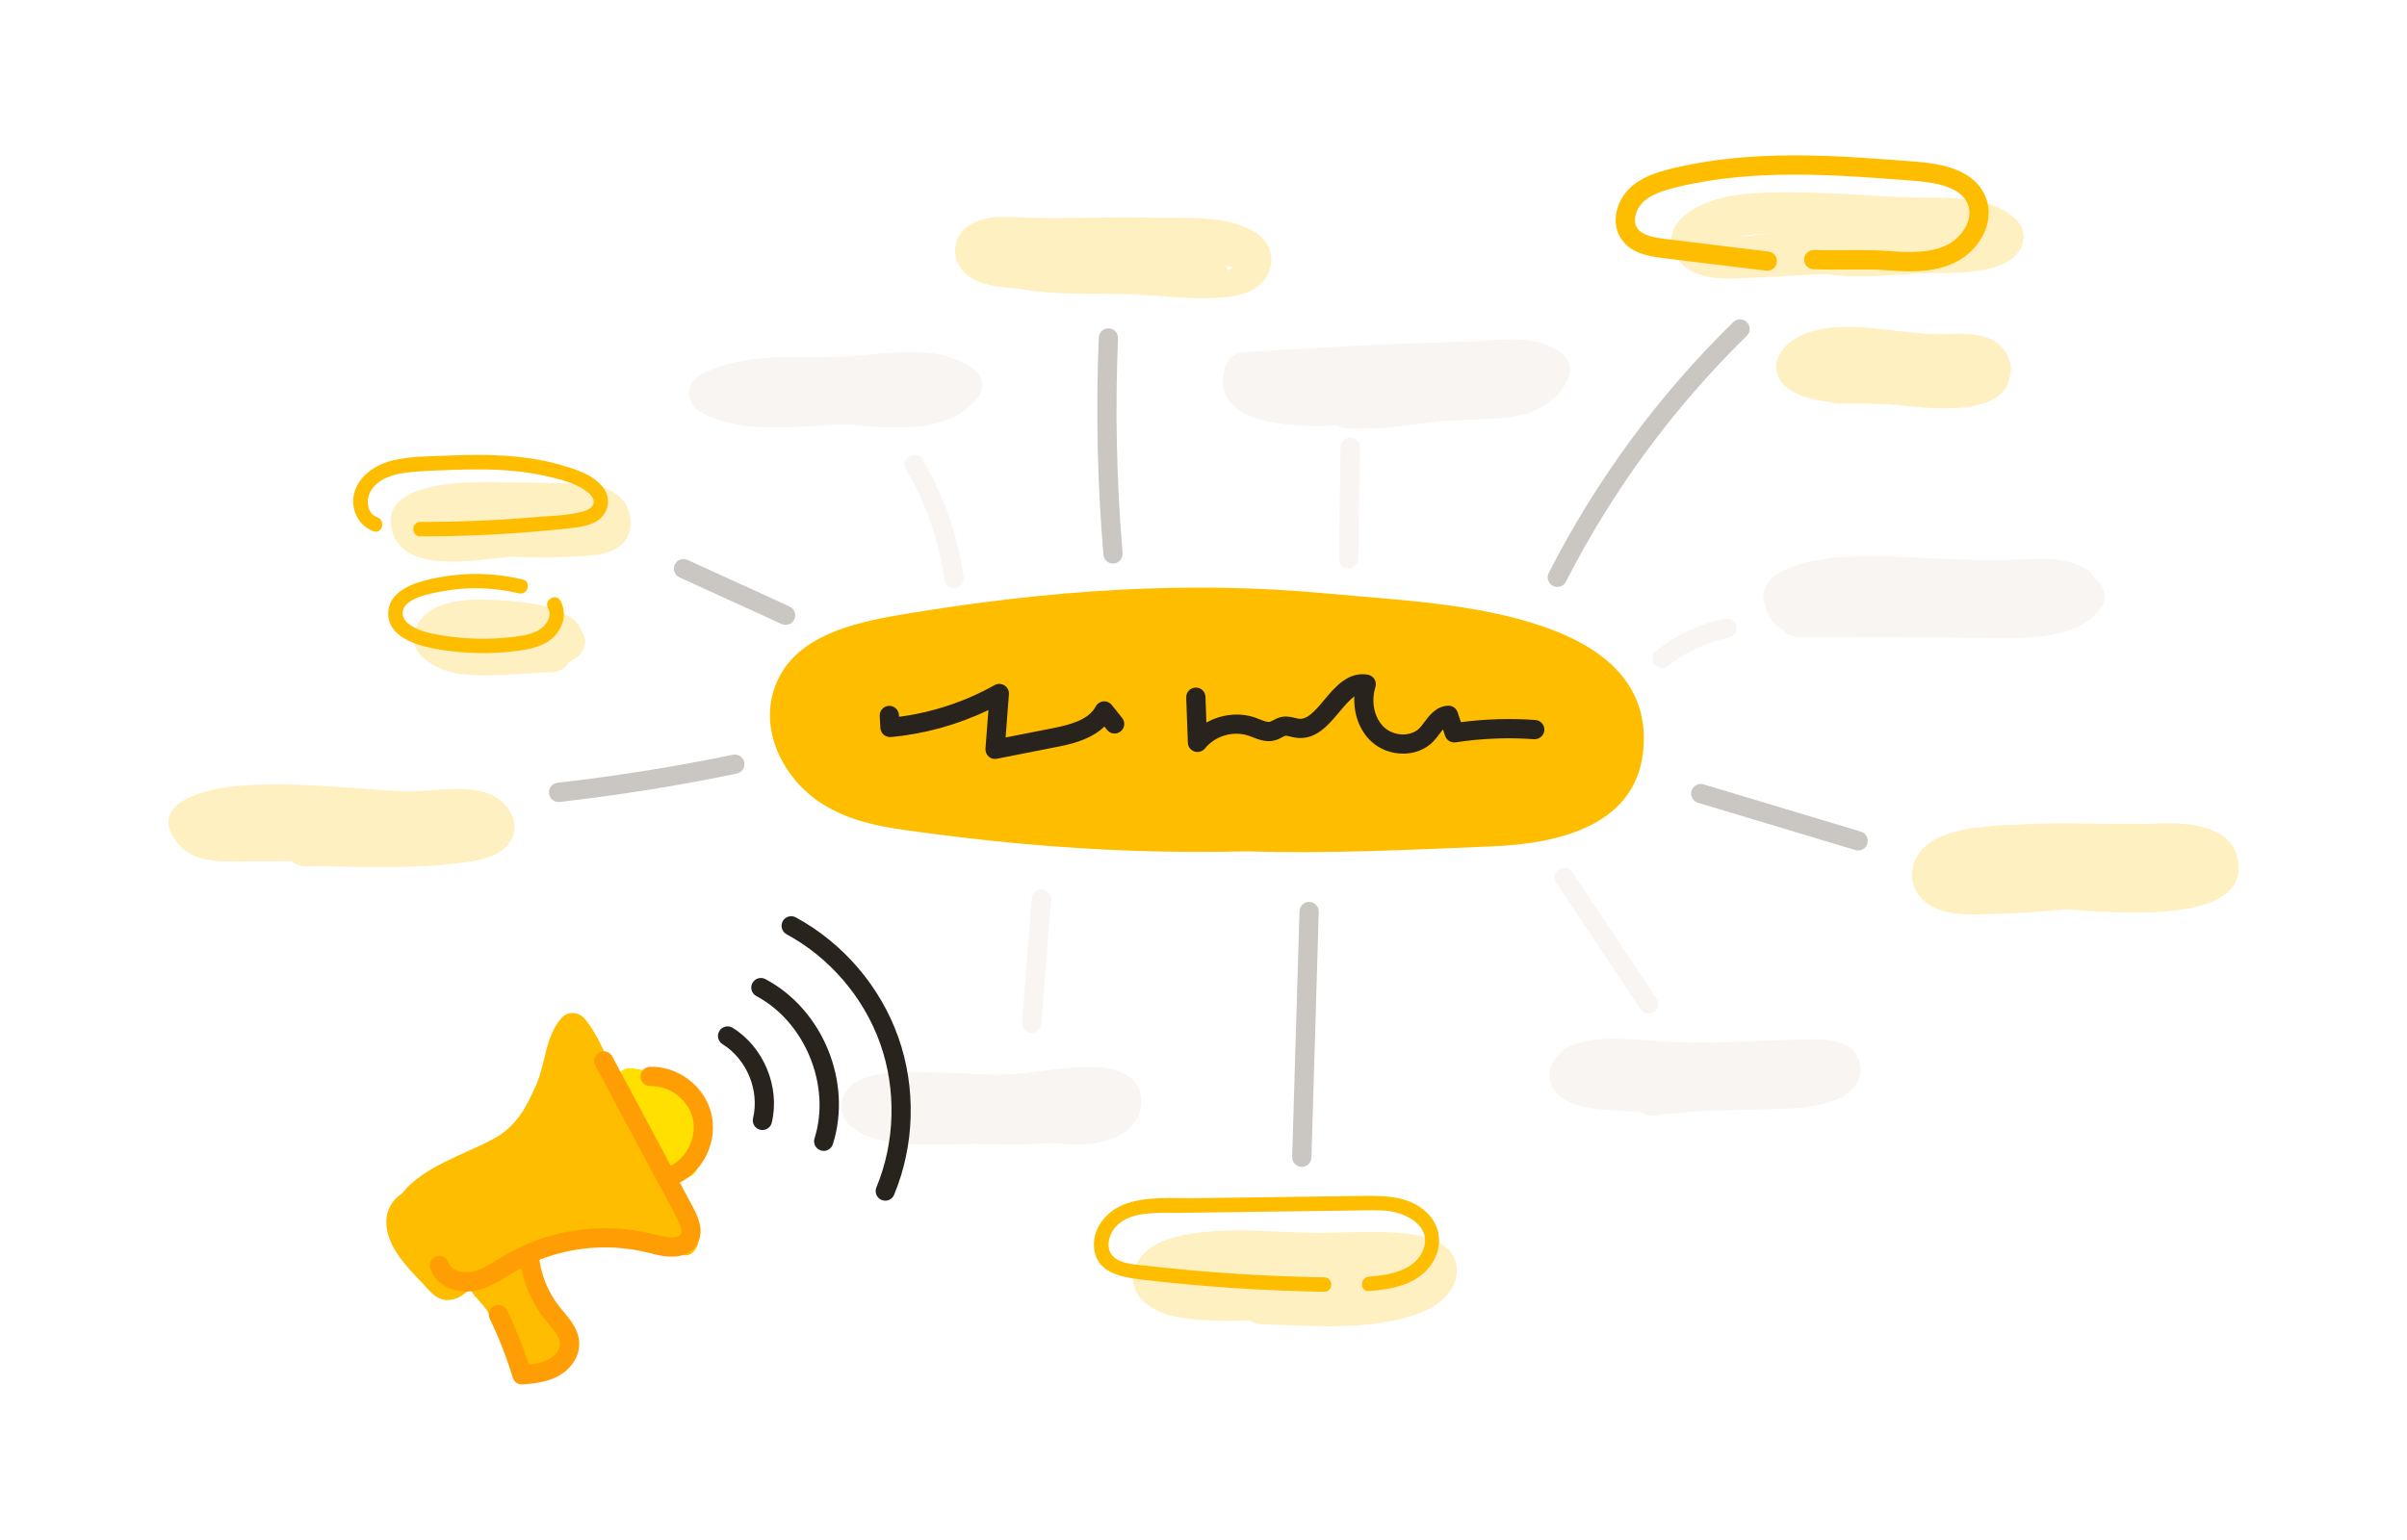 <?xml version="1.0" encoding="UTF-8"?> <svg xmlns="http://www.w3.org/2000/svg" xmlns:xlink="http://www.w3.org/1999/xlink" fill="none" height="320" viewBox="0 0 500 320" width="500"><rect x="0" y="0" width="500" height="320" fill="#808080" stroke="none"/><clipPath id="a"><path d="m0 0h500v320h-500z"></path></clipPath><g clip-path="url(#a)"><path d="m500 0h-500v320h500z" fill="#fff"></path><g fill="#fff0c2"><path d="m347.75 52.6c2.22 4.81 8.28 5.48 12.92 5.28 6.17-.27 12.32-.64 18.45-.96 5.8.92 11.87.42 17.66 0 6.08-.44 13.65.44 19.35-2.07 4.11-1.81 5.97-6.44 2.16-9.72-5.65-4.87-15.22-3.88-22.09-4.14-8.45-.31-16.89-1.1-25.35-1.03-5.91.05-12.02.16-17.49 2.67-3.88 1.78-7.76 5.34-5.62 9.98zm17.94-3.86c-1.55.17-3.15.4-4.75.5 2.18-.47 4.46-.66 6.75-.7-.67.07-1.34.12-2 .2z"></path><path d="m370.59 72.29c3.84-4.27 10.86-4.63 16.14-4.28 5.88.38 11.5 1.57 17.4 1.39 4.68-.15 10.6-.4 12.93 4.61.71 1.53.8 2.86.48 4v.07c-1.24 9.09-17.91 6.62-23.84 6.06-2.52-.24-5.4-.22-8.33-.29-1.17 0-2.34 0-3.49 0-.63 0-1.17-.12-1.66-.31-2.98-.32-5.82-.97-8.15-2.34-3.39-2-4.15-5.93-1.48-8.91z"></path><path d="m399.22 186.75c3.67 3.89 10.42 3.26 15.26 3.16 4.85-.11 9.68-.54 14.51-.94 10.19.61 38.59 3.5 35.86-10.45-1.38-7.05-10.52-7.63-16.17-7.42-9.49.35-18.99-.31-28.48.18-5.72.29-13.12.35-18.35 3.19-4.55 2.48-6.49 8.19-2.63 12.28z"></path><path d="m201.03 57.24c2.83 2.14 6.77 2.5 10.42 2.72 7.83 1.53 15.79.88 23.75 1.2 5.52.22 11 .99 16.54.77 4.03-.16 8.75-.53 11.18-4.19 2.19-3.3 1.24-7.24-2.03-9.38-6.05-3.94-15.37-2.92-22.28-3.13-8.26-.25-16.53.27-24.79 0-4.1-.13-9.32-.79-12.85 1.82-3.51 2.59-3.39 7.59.06 10.19zm53.89-2.02c.43.16.99.43 1.1.32-1.02 1.02-1.23.53-1.1-.32z"></path><path d="m100.93 100.19c6.95.06 13.99.09 20.92.44 4.71.24 9.39 2.99 9.14 8.31-.24 5.13-4.93 6.29-9.19 6.57-5.19.34-10.4.5-15.58.16-7.7.65-23.01 3.89-24.95-6.06-1.78-9.11 14.1-9.46 19.67-9.41z"></path><path d="m87.4 128.7c3.73-4.8 12.59-4.31 17.93-3.87 3.75.31 8.63.77 12.13 2.87 1.55.73 2.75 1.72 3.18 3.06.27.43.51.89.7 1.39.91 2.39-1.04 4.51-3.03 5.34-.03.01-.06.02-.1.03-.65 1.2-1.85 2.11-3.62 2.15-6.32.15-12.58 1.18-18.91.39-5.29-.66-13.17-5.07-8.29-11.36z"></path><path d="m49.28 163.31c11.32-.97 22.74.48 34.04 1.09 5.63.3 12.07-1.37 17.52.27 4.03 1.21 7.67 5.69 5.34 9.88-2.29 4.11-8.42 4.54-12.55 4.99-10.04 1.1-20.19.47-30.27.44-1.19 0-2.11-.41-2.79-1.03-3.83 0-7.65 0-11.48.06-4.58.07-9.56-.18-12.51-4.19-6.21-8.45 7.28-11.03 12.7-11.5z"></path><path d="m244.57 273.68c4.76.83 10.03.84 15.08.73.63.44 1.41.73 2.36.76 10.58.32 22.87 1.49 32.96-2.33 3.67-1.39 7.62-4.49 7.67-8.8.06-4.85-4.71-6.83-8.75-7.47-6.88-1.09-14.1-.33-21.03-.41-7.6-.09-15.23-.95-22.81-.15-5.15.55-12.4 1.85-14.31 7.55-1.94 5.79 3.95 9.27 8.82 10.12zm2.76-8.38s-.03 0-.05 0c.45-.18.89-.32 1.29-.39.19-.03.38-.05.56-.08-.05.21-.09.41-.12.62-.56-.05-1.13-.09-1.69-.15z"></path></g><path d="m254.46 76.35c.56-1.93 2.25-3.07 4.19-3.19 15.14-.89 30.11-1.8 45.27-2.13 5.76-.13 13-1.51 18.4 1.04 8.7 4.12.49 12.37-5.35 13.92-5.02 1.33-10.32 1.03-15.45 1.38-7.31.5-14.42 2.13-21.78 1.63-.78-.05-1.43-.28-2-.61-12.92.62-26.35-1.32-23.27-12.04z" fill="#f8f5f2"></path><path d="m388.01 115.52c5.76.03 11.51.48 17.27.69 5.17.19 10.3.28 15.47-.01 4.32-.24 8.44-.2 12.33 1.87.98.52 1.58 1.23 1.9 2.02.01 0 .02.01.04.02 1.97 1.12 2.83 3.98 1.56 5.94-4.63 7.14-16.25 6.53-23.67 6.47-13.1-.1-26.19-.17-39.29-.17-1.46 0-2.53-.6-3.23-1.48-.84-.39-1.6-1.01-2.11-1.75-8.51-12.23 12.94-13.64 19.73-13.6z" fill="#f8f5f2"></path><path d="m145.31 78.02c9.71-5.3 20.65-3.25 31.2-3.98 8.48-.59 18.94-2.72 26.16 2.97 1.37 1.08 1.71 3.86.68 5.26-5.93 8.07-17.79 6.85-27.83 5.84-9.94.42-21.31 2.36-30.2-2.6-2.8-1.56-2.85-5.95 0-7.5z" fill="#f8f5f2"></path><path d="m327.57 216.83c5.6-1.69 12.08-.77 17.81-.44 9.38.54 18.84-.1 28.22-.38 4.28-.13 11.55-.54 12.71 4.94 1.54 7.24-8.51 9.05-13.45 9.32-9.62.52-19.5.16-29.05 1.49-1.33.19-2.48-.18-3.37-.83-1.47-.02-2.93-.06-4.4-.16-4.03-.26-9.83-.38-12.71-3.72-3.53-4.1-.15-8.91 4.23-10.23z" fill="#f8f5f2"></path><path d="m175.3 227.54c2.55-5.11 11.23-4.73 15.96-4.75 6.93-.04 13.91.95 20.83.28 4.41-.43 8.77-1.28 13.22-1.34 3.43-.05 7.76.13 10.22 2.9 2.63 2.96 1.79 7.4-1.06 9.88-4.2 3.65-10.09 3.58-15.95 2.97-4.63.37-9.3.3-13.98.2-7.52-.16-15.85.91-23.17-1.2-3.84-1.11-8.32-4.42-6.06-8.94z" fill="#f8f5f2"></path><path d="m171.01 167.16c5.24 3.27 11.08 4.49 17.1 5.34 8.1 1.14 16.22 2.1 24.37 2.84 15.46 1.39 30.99 1.96 46.51 1.56 16.97.54 34.04-.33 50.98-1.03 13.92-.58 30.59-4.35 31.47-21.07.71-13.37-9.18-20.55-20.73-24.56-14.09-4.89-30.31-5.54-45.07-6.92-29.5-2.77-58.25-.6-87.38 4.22-8.88 1.47-20.73 3.7-25.82 12.12-6 9.94-.47 21.87 8.56 27.51z" fill="#ffbd00"></path><path d="m231.2 117.1c-1.03 0-1.9-.79-1.99-1.83-1.26-14.95-1.59-30.14-.96-45.14.05-1.1.98-1.95 2.08-1.91 1.1.05 1.96.98 1.91 2.08-.62 14.83-.3 29.85.95 44.63.09 1.1-.72 2.07-1.82 2.16-.06 0-.11 0-.17 0z" fill="#cac7c3"></path><path d="m323.5 121.96c-.31 0-.62-.07-.91-.22-.98-.5-1.37-1.71-.87-2.69 9.89-19.37 22.78-36.91 38.33-52.12.79-.77 2.05-.76 2.83.03.77.79.76 2.06-.03 2.83-15.23 14.91-27.87 32.09-37.56 51.08-.35.69-1.05 1.09-1.78 1.09z" fill="#cac7c3"></path><path d="m386 176.73c-.19 0-.38-.03-.58-.09l-32.7-9.83c-1.06-.32-1.66-1.43-1.34-2.49s1.44-1.65 2.49-1.34l32.7 9.83c1.06.32 1.66 1.43 1.34 2.49-.26.87-1.05 1.42-1.91 1.42z" fill="#cac7c3"></path><path d="m270.42 242.46s-.04 0-.06 0c-1.1-.03-1.97-.96-1.94-2.06l1.52-51.05c.03-1.1.93-1.99 2.06-1.94 1.1.03 1.97.95 1.94 2.06l-1.52 51.05c-.03 1.08-.92 1.94-2 1.94z" fill="#cac7c3"></path><path d="m116.02 166.65c-1 0-1.87-.75-1.98-1.77-.13-1.1.66-2.09 1.76-2.22 12.53-1.44 24.78-3.41 36.43-5.83 1.08-.23 2.14.47 2.37 1.55s-.47 2.14-1.55 2.37c-11.76 2.45-24.14 4.44-36.79 5.89-.08 0-.15.01-.23.01z" fill="#cac7c3"></path><path d="m163.19 129.84c-.28 0-.56-.06-.83-.18l-21.21-9.68c-1-.46-1.45-1.64-.99-2.65s1.64-1.45 2.65-.99l21.21 9.68c1 .46 1.45 1.64.99 2.65-.33.74-1.06 1.17-1.82 1.17z" fill="#cac7c3"></path><path d="m345.28 138.81c-.58 0-1.16-.25-1.56-.74-.69-.86-.56-2.12.3-2.81 4.12-3.33 9.05-5.63 14.25-6.66 1.09-.22 2.14.49 2.35 1.57s-.49 2.14-1.57 2.35c-4.56.9-8.89 2.92-12.51 5.84-.37.3-.81.44-1.25.44z" fill="#f8f5f2"></path><path d="m342.48 210.61c-.65 0-1.28-.31-1.67-.89l-17.54-26.31c-.61-.92-.36-2.16.55-2.77.92-.62 2.16-.36 2.77.55l17.54 26.31c.61.92.36 2.16-.55 2.77-.34.23-.73.34-1.11.34z" fill="#f8f5f2"></path><path d="m214.3 214.62c-.05 0-.11 0-.16 0-1.1-.09-1.92-1.05-1.84-2.15l2.04-25.8c.09-1.1 1.04-1.92 2.15-1.84 1.1.09 1.92 1.05 1.84 2.15l-2.04 25.8c-.08 1.05-.96 1.84-1.99 1.84z" fill="#f8f5f2"></path><path d="m280.14 118.13h-.03c-1.1-.02-1.99-.92-1.97-2.03l.34-23.22c.02-1.09.91-1.97 2-1.97h.03c1.1.02 1.99.92 1.97 2.03l-.34 23.22c-.02 1.09-.91 1.97-2 1.97z" fill="#f8f5f2"></path><path d="m198.17 122.26c-.99 0-1.84-.73-1.98-1.74-1.08-8.05-3.83-15.99-7.98-22.97-.56-.95-.25-2.18.7-2.74.95-.57 2.18-.25 2.74.7 4.42 7.44 7.36 15.9 8.51 24.48.15 1.09-.62 2.1-1.72 2.25-.09.01-.18.02-.27.02z" fill="#f8f5f2"></path><path d="m396.8 56.38c-1.63 0-3.26-.11-4.87-.23-2.42-.19-5.49-.17-8.44-.15-2.35.02-4.77.03-6.82-.06-1.1-.05-1.96-.98-1.91-2.09.05-1.1 1.03-1.94 2.09-1.91 1.95.09 4.22.07 6.62.05 3.04-.02 6.2-.04 8.79.16 4.22.33 8.63.51 12.19-1.24 3.07-1.51 5.6-5.36 4.32-8.48-1.48-3.65-6.74-4.51-11.16-4.86-16.4-1.28-33.36-2.61-49.51 1.37-2.55.63-5.15 1.45-6.87 3.14-1.37 1.36-2.18 3.79-1.1 5.36 1.05 1.52 3.55 1.94 5.82 2.22l21.41 2.61c1.1.13 1.88 1.13 1.74 2.23-.13 1.1-1.13 1.87-2.23 1.74l-21.41-2.61c-3.13-.38-6.64-1.03-8.63-3.92-2.37-3.44-.96-7.96 1.58-10.47 2.4-2.38 5.61-3.42 8.72-4.18 16.79-4.13 34.07-2.78 50.78-1.47 5.56.44 12.24 1.66 14.55 7.34 2.2 5.41-1.54 11.26-6.27 13.58-2.96 1.46-6.18 1.87-9.4 1.87z" fill="#ffbd00"></path><path d="m284.35 268.27c4.59-.35 9.58-1.2 12.61-5.03 2.78-3.51 2.68-8.24-.65-11.36-3.7-3.47-8.92-3.44-13.68-3.37-5.75.08-11.49.15-17.24.23-5.66.08-11.33.15-16.99.23-4.9.07-10.47-.51-15.11 1.39-3.69 1.51-6.59 5.2-5.98 9.36.69 4.73 5.57 5.66 9.53 6.13 12.69 1.51 25.46 2.36 38.24 2.57 1.93.03 1.93-2.97 0-3-9.81-.16-19.62-.7-29.39-1.62-2.46-.23-4.92-.49-7.38-.77-1.89-.22-3.97-.29-5.74-1.05-3.42-1.45-2.62-5.6-.21-7.65 3.16-2.69 8.19-2.25 12.05-2.3 4.91-.07 9.83-.13 14.74-.2s9.83-.13 14.74-.2c2.5-.03 5-.07 7.5-.1 2.32-.03 4.67-.16 6.98.11 3.78.44 8.9 3.1 7.39 7.72-1.54 4.68-7.17 5.59-11.4 5.92-1.91.15-1.93 3.15 0 3z" fill="#ffbd00"></path><path d="m87.32 111.46c8.6 0 17.2-.38 25.76-1.17 2.09-.19 4.18-.39 6.27-.65 1.44-.18 2.87-.44 4.17-1.11 2.74-1.39 3.67-4.63 1.81-7.16-2.02-2.73-5.71-3.85-8.83-4.76-3.77-1.09-7.69-1.65-11.6-1.91s-7.84-.2-11.76-.03-7.84.1-11.57 1c-3.46.84-6.94 3.09-7.96 6.69-.92 3.27.76 6.88 3.98 8.03 1.82.65 2.61-2.25.8-2.89-2.27-.81-2.43-3.83-1.31-5.6 1.55-2.45 4.58-3.36 7.3-3.69 3.19-.39 6.46-.45 9.66-.57s6.64-.16 9.95.02c3.14.17 6.27.54 9.34 1.24 2.83.65 6.24 1.43 8.58 3.24.72.56 1.62 1.44 1.4 2.45-.24 1.08-1.53 1.5-2.46 1.75-3.02.81-6.38.84-9.49 1.1-8 .69-16.02 1.02-24.05 1.02-1.93 0-1.93 3 0 3z" fill="#ffbd00"></path><path d="m108.58 120.41c-5.68-1.36-11.57-1.52-17.32-.45-4.01.75-10.5 2.27-10.61 7.43-.11 4.87 5.76 6.68 9.57 7.39 5.83 1.08 11.79 1.23 17.66.41 2.63-.37 5.49-1.05 7.37-3.07s2.49-4.85 1.18-7.27c-.92-1.7-3.51-.19-2.59 1.51.85 1.58-.2 3.42-1.55 4.34-1.65 1.13-3.8 1.42-5.74 1.65-4.61.55-9.32.5-13.91-.2-1.96-.3-4.03-.6-5.86-1.41-1.24-.55-2.88-1.47-3.11-2.95-.55-3.53 6.16-4.53 8.39-4.95 5.2-.97 10.58-.77 15.72.45 1.88.45 2.68-2.44.8-2.89z" fill="#ffbd00"></path><path d="m206.71 157.71c-.49 0-.96-.18-1.33-.5-.47-.42-.71-1.03-.67-1.65l.61-8.02c-6.34 3.05-13.27 4.98-20.26 5.61-.53.04-1.08-.12-1.49-.48-.41-.35-.66-.86-.69-1.4l-.14-2.49c-.06-1.1.78-2.05 1.88-2.11 1.11-.05 2.05.78 2.11 1.88l.02.39c6.94-.9 13.76-3.15 19.85-6.58.64-.36 1.43-.34 2.06.06.62.4.98 1.1.92 1.84l-.69 8.98 9.66-1.9c3.6-.71 7.57-1.7 9.06-4.54.31-.6.91-.99 1.58-1.06s1.33.22 1.75.74l2.16 2.7c.69.86.55 2.12-.32 2.81-.86.69-2.12.55-2.81-.32l-.56-.7c-2.94 2.87-7.44 3.76-10.09 4.28l-12.24 2.41c-.13.03-.26.04-.39.04z" fill="#28231d"></path><path d="m291.46 156.6c-2.37 0-4.8-.85-6.63-2.55-2.43-2.26-3.69-5.76-3.49-9.33-.94.65-1.92 1.79-3.15 3.25-2.28 2.73-4.88 5.83-8.88 5.34-.46-.06-.88-.16-1.25-.25-.41-.1-.84-.21-1.04-.17-.15.03-.42.17-.69.31-.39.21-.88.47-1.47.63-1.77.49-3.37-.14-4.65-.64-.25-.1-.5-.2-.76-.29-3.18-1.12-7.03-.02-9.14 2.61-.52.65-1.4.91-2.19.65s-1.34-.99-1.37-1.83l-.34-9.38c-.04-1.1.82-2.03 1.93-2.07 1.15-.05 2.03.82 2.07 1.93l.19 5.33c3.06-1.72 6.86-2.18 10.18-1.01.3.1.59.22.89.34.8.32 1.64.65 2.12.51.16-.04.41-.17.66-.31.48-.25 1.08-.57 1.83-.71 1.05-.19 1.98.04 2.72.22.26.06.52.13.78.17 1.7.22 3.22-1.42 5.32-3.93 2.2-2.64 4.94-5.93 9.03-5.23.57.1 1.07.43 1.37.92s.38 1.09.21 1.64c-.96 3.11-.23 6.48 1.82 8.38 2.05 1.91 5.63 1.98 7.36.15.32-.34.64-.77.98-1.23 1.05-1.4 2.48-3.32 4.95-3.41.85-.06 1.69.52 1.97 1.37l.68 2.05c5.13-.67 10.32-.82 15.48-.45 1.1.08 1.93 1.04 1.85 2.14s-1.03 1.9-2.14 1.85c-5.42-.39-10.89-.17-16.27.65-.97.14-1.89-.42-2.2-1.35l-.45-1.34c-.22.27-.45.58-.68.88-.39.53-.8 1.08-1.28 1.58-1.63 1.73-3.97 2.59-6.36 2.59z" fill="#28231d"></path><path d="m145.07 256.58c-1.91-8.53-7.59-14.98-12.39-22.02s-5.72-15.94-11.07-22.7c-1.25-1.57-3.54-1.93-4.97-.32-3.4 3.84-3.25 9.28-5.22 13.8-2.07 4.76-4.16 8.7-8.83 11.26-5.99 3.29-14.55 5.7-19.05 11.36-4.52 3.07-3.87 8.14-1.16 12.34 1.46 2.26 3.37 4.26 5.23 6.19 1.64 1.7 3.03 3.81 5.61 3.64 3.5-.23 4.79-3.45 7.71-4.66 1.84-.76 3.78-1.09 5.6-1.94 2.08-.98 4.06-2.14 6.16-3.06 8.98-3.92 19.71-2.91 28.76.23 2.54.88 4.06-2.1 3.61-4.11z" fill="#ffbd00"></path><path d="m131.25 221.98c-2.6-.32-3.49 2.22-2.71 4.17.03.26.08.52.18.8 1.22 3.35 3.42 5.83 5.35 8.76 1.84 2.79 3.19 5.8 5.57 8.2 1.56 1.57 4.82.99 5.26-1.39 1.88-10.28-2.75-19.23-13.65-20.56z" fill="#ffe000"></path><path d="m116.73 277.74c-.35-6.03-5.24-10.9-5.53-17.09-.11-2.25-2.13-3.33-3.85-3.13-1.56-.78-3.76-.33-4.44 1.46-3.72 1.17-8.17 3.07-5.95 7.82 1.02 2.17 3.09 3.78 4.37 5.78 2.04 3.19 3.69 6.79 4.29 10.54.19 1.22 1.65 2.54 2.93 2.43 4.66-.37 8.48-2.65 8.18-7.82z" fill="#ffbd00"></path><path d="m96.95 268.38c-3.19 0-6.53-1.59-7.56-4.79-.34-1.05.23-2.18 1.28-2.52s2.18.24 2.52 1.28c.52 1.61 2.88 2.3 4.75 1.93 1.88-.37 3.64-1.45 5.51-2.59.48-.3.96-.59 1.45-.87 9.34-5.48 20.71-7.04 31.18-4.28 3.02.8 4.8.77 5.29-.08.49-.84-.29-2.49-.91-3.65l-16.82-31.42c-.52-.97-.15-2.19.82-2.71s2.19-.15 2.71.82l16.82 31.42c.75 1.4 2.51 4.68.84 7.55-2.28 3.92-7.72 2.48-9.77 1.94-9.45-2.5-19.71-1.09-28.14 3.86-.46.27-.92.55-1.38.83-2.08 1.28-4.24 2.6-6.83 3.11-.57.11-1.16.17-1.75.17z" fill="#ff9e04"></path><path d="m108.43 287.69c-.87 0-1.66-.57-1.91-1.42-1.27-4.19-2.88-8.3-4.78-12.24-.48-.99-.07-2.19.93-2.67s2.19-.07 2.67.93c1.76 3.63 3.28 7.41 4.52 11.25 1.42-.16 2.8-.42 3.98-1 1.22-.6 2.46-1.83 2.48-3.21.02-1.41-1.16-2.81-2.4-4.3-.26-.31-.52-.62-.77-.93-2.92-3.64-4.77-8.21-5.18-12.86-.1-1.1.71-2.07 1.81-2.17 1.11-.08 2.07.71 2.17 1.81.35 3.87 1.88 7.68 4.32 10.71.23.29.47.58.72.87 1.58 1.89 3.37 4.02 3.33 6.92-.04 2.71-1.89 5.36-4.72 6.75-2.3 1.13-4.79 1.35-6.99 1.55-.06 0-.12 0-.18 0z" fill="#ff9e04"></path><path d="m140.25 246c-.73 0-1.43-.4-1.78-1.09-.5-.98-.11-2.19.88-2.69 3.5-1.78 5.48-6.16 4.51-9.97s-4.81-6.67-8.74-6.58c-1.13.06-2.03-.84-2.06-1.94s.84-2.03 1.94-2.06c5.84-.18 11.29 3.96 12.73 9.59 1.44 5.64-1.39 11.88-6.57 14.52-.29.15-.6.22-.91.22z" fill="#ff9e04"></path><path d="m158.37 234.81c-.15 0-.31-.02-.46-.05-1.08-.26-1.74-1.33-1.48-2.41 1.37-5.78-1.3-12.25-6.34-15.38-.94-.58-1.23-1.82-.65-2.75.58-.94 1.82-1.23 2.75-.65 6.47 4.01 9.89 12.3 8.13 19.7-.22.92-1.04 1.54-1.94 1.54z" fill="#28231d"></path><path d="m171.11 239.14c-.2 0-.4-.03-.61-.09-1.05-.33-1.64-1.46-1.3-2.51 3.46-10.92-1.96-24.18-12.08-29.56-.98-.52-1.35-1.73-.83-2.7.52-.98 1.73-1.35 2.7-.83 11.95 6.34 18.1 21.41 14.02 34.3-.27.85-1.06 1.4-1.91 1.4z" fill="#28231d"></path><path d="m183.9 249.49c-.26 0-.52-.05-.77-.15-1.02-.42-1.5-1.59-1.08-2.61 3.9-9.4 4.19-20.29.79-29.88s-10.49-17.87-19.44-22.71c-.97-.53-1.33-1.74-.81-2.71s1.74-1.33 2.71-.81c9.81 5.31 17.58 14.38 21.3 24.9 3.73 10.51 3.41 22.45-.87 32.75-.32.77-1.06 1.23-1.85 1.23z" fill="#28231d"></path></g></svg> 